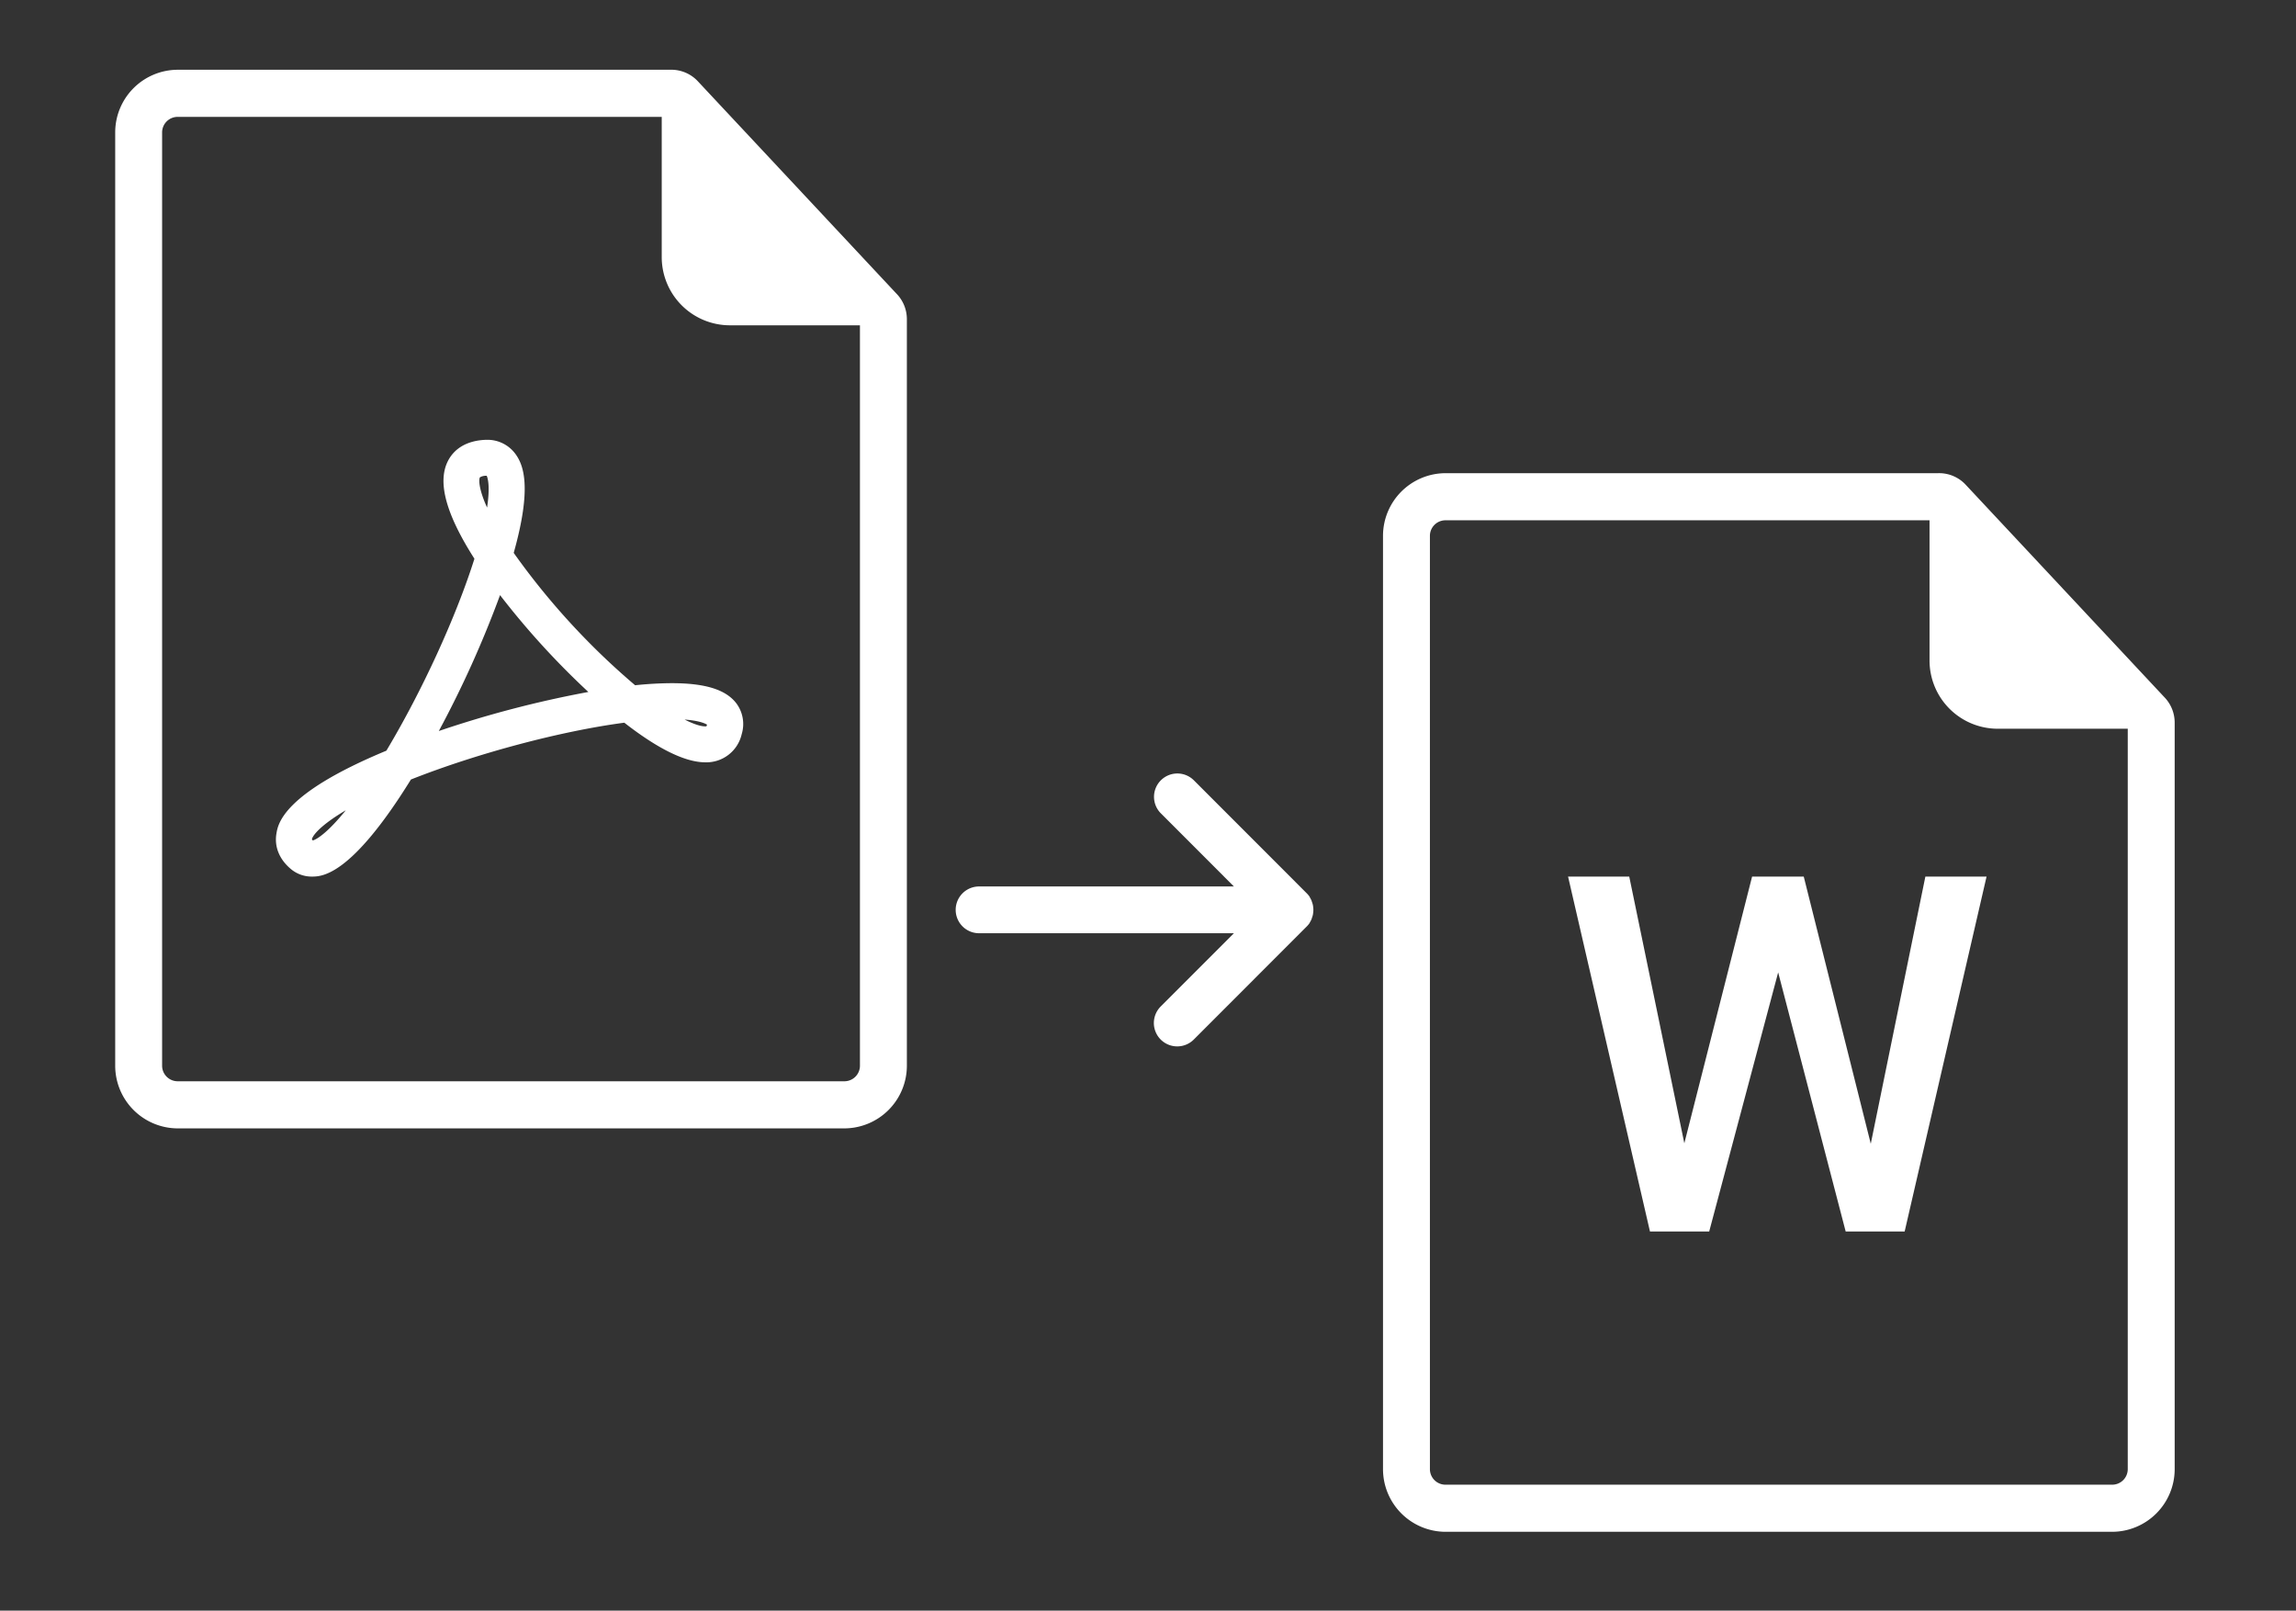 <svg id="Pdf-W" xmlns="http://www.w3.org/2000/svg" width="757" height="531" viewBox="0 0 757 531">
  <rect x="0" y="0" width="757" height="531" fill="#333333" stroke="none"/>
  <defs>
    <style>
      .cls-1 {
        fill: #fff;
        fill-rule: evenodd;
      }
    </style>
  </defs>
  <path id="Shape_1_copy" data-name="Shape 1 copy" class="cls-1" d="M717,238.3a12.068,12.068,0,0,0-3.48-8.54l-65.351-69.876A11.97,11.97,0,0,0,638.887,156H476.476a20.67,20.67,0,0,0-20.494,20.574V484.422A20.67,20.67,0,0,0,476.476,505H696.5A20.671,20.671,0,0,0,717,484.422V238.3ZM696.5,489.469H476.476a5.129,5.129,0,0,1-5.027-5.047V176.578a5.128,5.128,0,0,1,5.027-5.046h159.7v46.2a22.488,22.488,0,0,0,22.428,22.515h42.923V484.422A5.129,5.129,0,0,1,696.5,489.469Z"/>
  <path id="Shape_1_copy_2" data-name="Shape 1 copy 2" class="cls-1" d="M299,105.3a12.068,12.068,0,0,0-3.48-8.54L230.168,26.886A11.972,11.972,0,0,0,220.887,23H58.476A20.671,20.671,0,0,0,37.982,43.578V351.422A20.671,20.671,0,0,0,58.476,372H278.5A20.671,20.671,0,0,0,299,351.422V105.3ZM278.5,356.469H58.476a5.129,5.129,0,0,1-5.027-5.047V43.578a5.129,5.129,0,0,1,5.027-5.047h159.7v46.2a22.488,22.488,0,0,0,22.428,22.515h42.923V351.422A5.129,5.129,0,0,1,278.5,356.469Z"/>
  <path class="cls-1" d="M380.481,262.7a7.715,7.715,0,0,0,2.26,5.448l24.083,24.1H322.713a7.709,7.709,0,0,0,0,15.417h84.111l-24.083,24.1a7.706,7.706,0,0,0,10.8,11c0.03-.029.06-0.059,0.089-0.089l37.228-37.259a7.718,7.718,0,0,0,.976-1.2V304.15a7.731,7.731,0,0,0,.655-1.285v-0.1a7.664,7.664,0,0,0,.4-1.284v-0.1a7.5,7.5,0,0,0,0-2.84v-0.077a7.7,7.7,0,0,0-.4-1.285v-0.1a7.731,7.731,0,0,0-.655-1.285v-0.077a7.718,7.718,0,0,0-.976-1.195l-37.228-37.26A7.7,7.7,0,0,0,380.481,262.7Z"/>
  <path id="PDF" class="cls-1" d="M102.8,288.989a10.66,10.66,0,0,1-6.943-2.528c-3.737-3.143-5.419-7.241-4.735-11.541,0.524-3.309,2.1-13.261,36.266-27.436,11.783-19.685,22.934-44,29.033-63.274-9.343-14.627-12.228-25.132-8.821-32.065,1.457-2.963,4.7-6.6,11.86-7.11,0.354-.025.7-0.037,1.037-0.037a11.4,11.4,0,0,1,9.384,4.58c2.739,3.675,5.585,11.051-.507,32.7A237.842,237.842,0,0,0,209.4,225.913a119.653,119.653,0,0,1,12.057-.684c11.083,0,17.86,2.115,21.326,6.653a11.422,11.422,0,0,1,1.751,10.18,11.939,11.939,0,0,1-12,9.255h0c-6.59,0-15.564-4.392-26.695-13.059-20.967,2.767-48.627,10.125-70.356,18.73C115.678,288.988,106.012,288.989,102.8,288.989Zm0.038-12.279a2.288,2.288,0,0,0,.305.369c1.511-.42,5.148-2.884,10.865-9.947C105.64,272.064,103.029,275.49,102.838,276.71Zm62.027-80.51A347.012,347.012,0,0,1,144.679,241a353.056,353.056,0,0,1,49.308-12.873A261.988,261.988,0,0,1,164.865,196.2Zm60.858,41.022c3.122,1.582,5.4,2.25,6.812,2.25a2.859,2.859,0,0,0,.376-0.023,3.246,3.246,0,0,0,.188-0.522c0-.01,0-0.021.007-0.032C232.467,238.5,230.512,237.579,225.723,237.222ZM160.47,156.845c-0.055,0-.111,0-0.171.007a3.912,3.912,0,0,0-2.048.5c-0.389.563-.573,3.542,2.341,9.987C161.663,160.226,160.789,157.539,160.47,156.845Z"/>
  <path id="W" class="cls-1" d="M594.705,289H577.67l-22.34,87.911L537.17,289H517l27,117h19.527l22.741-85.42L608.527,406h19.446l27-117H634.8l-18,88.071Z"/>
</svg>
